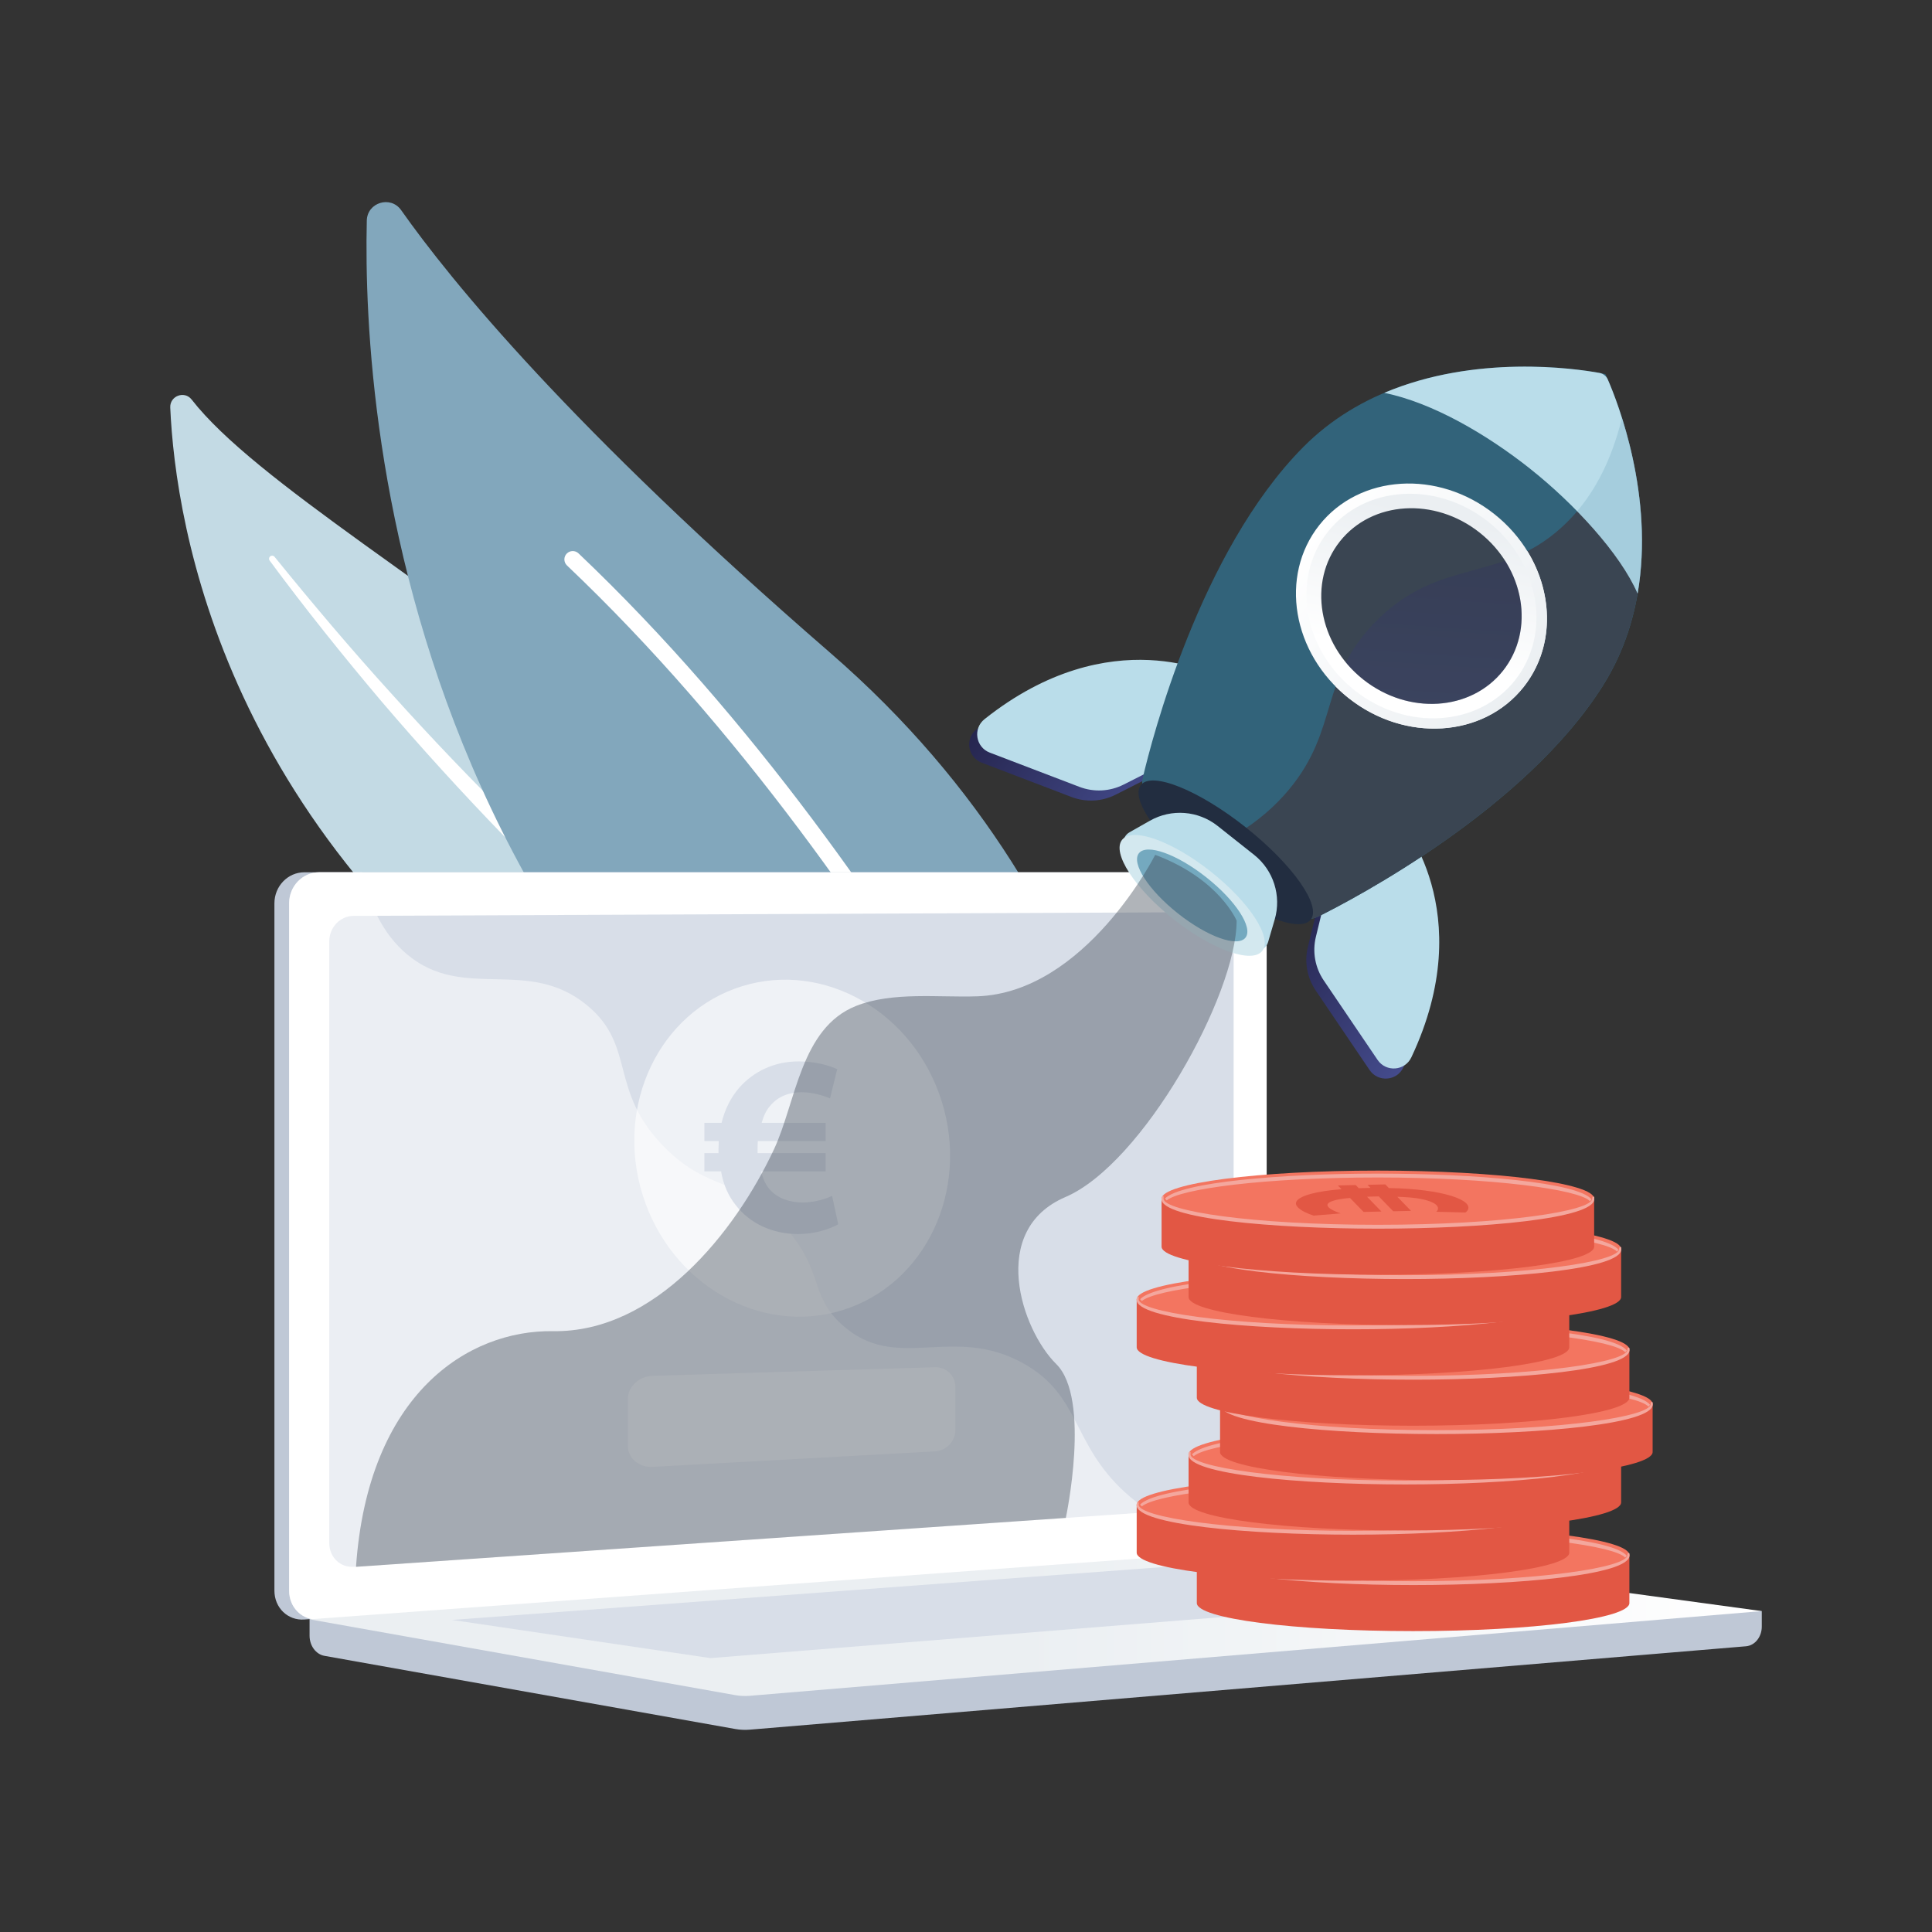 <?xml version="1.0" encoding="UTF-8"?>
<svg xmlns="http://www.w3.org/2000/svg" xmlns:xlink="http://www.w3.org/1999/xlink" viewBox="0 0 1080 1080">
  <rect x="0" y="0" width="1080" height="1080" fill="#333333" stroke="none"/>
  <defs>
    <style>
      .cls-1 {
        mix-blend-mode: soft-light;
        opacity: .48;
      }

      .cls-1, .cls-2, .cls-3, .cls-4, .cls-5, .cls-6, .cls-7, .cls-8, .cls-9, .cls-10, .cls-11, .cls-12, .cls-13, .cls-14, .cls-15, .cls-16, .cls-17, .cls-18, .cls-19, .cls-20, .cls-21, .cls-22, .cls-23, .cls-24, .cls-25, .cls-26 {
        stroke-width: 0px;
      }

      .cls-1, .cls-11, .cls-25 {
        fill: #fff;
      }

      .cls-2 {
        fill: url(#linear-gradient-5);
      }

      .cls-2, .cls-4, .cls-5 {
        mix-blend-mode: multiply;
      }

      .cls-3 {
        fill: url(#linear-gradient);
      }

      .cls-27 {
        mix-blend-mode: color-burn;
      }

      .cls-27, .cls-4 {
        opacity: .3;
      }

      .cls-4, .cls-14 {
        fill: #74a9bf;
      }

      .cls-5 {
        opacity: .4;
      }

      .cls-5, .cls-15 {
        fill: #3a4552;
      }

      .cls-6 {
        fill: url(#linear-gradient-4);
      }

      .cls-7 {
        fill: url(#linear-gradient-2);
      }

      .cls-8 {
        fill: url(#linear-gradient-3);
      }

      .cls-9 {
        fill: url(#linear-gradient-7);
      }

      .cls-10 {
        fill: url(#linear-gradient-6);
      }

      .cls-28 {
        isolation: isolate;
      }

      .cls-11 {
        opacity: .6;
      }

      .cls-12 {
        fill: #f4a79d;
      }

      .cls-13 {
        fill: #82a7bc;
      }

      .cls-16 {
        fill: #222d40;
      }

      .cls-17 {
        fill: #c3dae4;
      }

      .cls-18 {
        fill: #e25744;
      }

      .cls-19 {
        fill: #d3e8ef;
      }

      .cls-20 {
        fill: #d8dee8;
      }

      .cls-21 {
        fill: #bfc8d6;
      }

      .cls-22 {
        fill: #baddea;
      }

      .cls-23 {
        fill: #32637a;
      }

      .cls-24 {
        fill: #f37560;
      }

      .cls-26 {
        fill: #fcb048;
      }
    </style>
    <linearGradient id="linear-gradient" x1="173.05" y1="906.6" x2="984.84" y2="906.6" gradientUnits="userSpaceOnUse">
      <stop offset=".49" stop-color="#ebeff2"/>
      <stop offset="1" stop-color="#fff"/>
    </linearGradient>
    <linearGradient id="linear-gradient-2" x1="693.73" y1="724.02" x2="796.17" y2="724.02" gradientTransform="translate(1804.94 426.3) rotate(-141.61) scale(1 -1)" gradientUnits="userSpaceOnUse">
      <stop offset="0" stop-color="#444b8c"/>
      <stop offset="1" stop-color="#26264f"/>
    </linearGradient>
    <linearGradient id="linear-gradient-3" x1="896.29" y1="724" x2="998.74" y2="724" xlink:href="#linear-gradient-2"/>
    <linearGradient id="linear-gradient-4" x1="773.37" y1="558.85" x2="919.07" y2="558.85" gradientTransform="translate(1353.52 1185.01) rotate(-90) scale(1 -1)" gradientUnits="userSpaceOnUse">
      <stop offset="0" stop-color="#ebeff2"/>
      <stop offset="1" stop-color="#fff"/>
    </linearGradient>
    <linearGradient id="linear-gradient-5" x1="773.37" y1="561.24" x2="919.07" y2="561.24" gradientTransform="translate(1804.94 426.3) rotate(-141.61) scale(1 -1)" xlink:href="#linear-gradient-4"/>
    <linearGradient id="linear-gradient-6" x1="868.86" y1="512.28" x2="833.05" y2="585.93" gradientTransform="translate(1353.52 1185) rotate(-90) scale(1 -1)" xlink:href="#linear-gradient-4"/>
    <linearGradient id="linear-gradient-7" x1="776.02" y1="646.83" x2="884.5" y2="488.53" xlink:href="#linear-gradient-2"/>
  </defs>
  <g class="cls-28">
    <g id="leistung_startup">
      <g>
        <g>
          <g>
            <path class="cls-17" d="m107.12,223.34c-3.99-5.12-12.24-2.02-11.95,4.46,2.89,65.77,30.12,241.18,228.12,373.13,248.42,165.56,293.28,174.38,293.2,275.49,0,0,42.23,8.22,2.29-113.47C520.69,464.17,178,314.37,107.12,223.34Z"/>
            <path class="cls-25" d="m153.5,311.28c21.11,26.03,42.73,51.63,65.24,76.4,22.39,24.89,45.52,49.08,69.37,72.53,23.94,23.35,48.32,46.25,73.64,68.08,25.22,21.94,51.35,42.78,77.66,63.61,26.18,20.97,52.67,41.94,77.1,65.68,24.39,23.67,46.35,50.63,62.71,80.78,4.07,7.53,8.02,15.15,11.49,22.93,3.61,7.72,6.87,15.6,10,23.54,6.17,15.91,11.29,32.26,15.17,48.91,7.68,33.33,10.26,67.8,8.38,101.71-.2,3.57-3.26,6.3-6.84,6.1-3.51-.19-6.21-3.14-6.13-6.63v-.02c.23-8.26.36-16.51.12-24.74-.05-4.12-.29-8.22-.45-12.34-.31-4.1-.47-8.21-.91-12.29-1.49-16.36-4.13-32.6-7.95-48.57-7.49-31.93-19.8-62.91-35.38-91.75-7.96-14.33-16.96-28.06-26.99-41.05-10.04-12.98-21.1-25.21-32.86-36.82-23.54-23.24-49.59-44.21-75.62-65.36-26.01-21.19-51.99-42.66-77.06-65.17-12.56-11.22-24.91-22.66-37.06-34.32-6.11-5.8-12.1-11.7-18.1-17.6-5.94-5.96-11.86-11.94-17.72-17.98-23.4-24.18-46.05-49.07-67.88-74.63-21.71-25.67-42.73-51.9-62.69-78.9-.57-.77-.41-1.86.37-2.43.75-.55,1.8-.41,2.39.31h0Z"/>
            <path class="cls-13" d="m621.17,781.76c10.92,4.9,23.3-2.92,23.7-14.86,2.17-65.87-8.56-252.68-180.7-401.91-145.36-126.02-212.18-208.13-239.92-247.51-5.87-8.33-18.98-4.34-19.21,5.84-2.6,112.26,20.5,480.93,416.13,658.45h0Z"/>
            <path class="cls-25" d="m632.53,770.22c.29-.06.58-.15.86-.28,2.37-1.02,3.46-3.77,2.44-6.13-1.16-2.68-118.26-270.15-312.44-454.48-1.87-1.77-4.83-1.7-6.61.16-1.78,1.86-1.71,4.82.16,6.6,192.77,182.99,309.16,448.76,310.31,451.42.9,2.08,3.14,3.18,5.29,2.71h0Z"/>
          </g>
          <g>
            <g>
              <path class="cls-21" d="m984.84,900.61l-811.79-7.02v20.76c0,5.64,3.54,10.43,8.34,11.28l229.55,40.88c2.72.49,5.49.61,8.24.38l556.85-46.61c4.97-.42,8.82-5.22,8.82-11.01v-8.67Z"/>
              <g>
                <path class="cls-21" d="m686.1,867.34l-515.96,37.98c-9.23.68-16.74-6.54-16.74-16.13v-384.22c0-9.59,7.51-17.36,16.74-17.36h515.96c7.61,0,13.76,7.03,13.76,15.7v347.33c0,8.67-6.15,16.15-13.76,16.71Z"/>
                <path class="cls-25" d="m694.32,867.34l-515.96,37.98c-9.23.68-16.74-6.54-16.74-16.13v-384.22c0-9.59,7.51-17.36,16.74-17.36h515.96c7.61,0,13.76,7.03,13.76,15.7v347.33c0,8.67-6.15,16.15-13.76,16.71Z"/>
                <path class="cls-20" d="m678.25,842.85l-480.56,32.99c-7.51.52-13.62-5.41-13.62-13.24v-336.39c0-7.83,6.11-14.2,13.62-14.23l480.56-2.07c6.27-.03,11.35,5.73,11.35,12.86v306.39c0,7.13-5.08,13.26-11.35,13.69Z"/>
                <path class="cls-25" d="m454.57,498.11c0,3.57-2.66,6.47-5.94,6.48-3.28.01-5.95-2.88-5.95-6.46s2.66-6.48,5.95-6.48c3.28,0,5.94,2.89,5.94,6.46Z"/>
                <path class="cls-1" d="m178.36,905.32l513.35-37.79,2.61-.19c3.49-.26,6.66-1.98,9.09-4.6-36.94-2.02-59.89-15.13-74.69-28.68-29.72-27.2-24.57-54.03-56.62-71.91-39.98-22.31-71.42,5.96-101.75-21.93-18.39-16.91-9.36-29.52-31.99-54.79-25.07-27.99-41.39-18.58-66.58-43.77-31.85-31.85-15.92-56.63-43.36-79.49-33.29-27.74-69.18-2.07-100.87-28.67-13.67-11.47-21.16-28.16-25.08-45.9h-24.11c-9.23,0-16.74,7.77-16.74,17.36v384.22c0,9.59,7.51,16.81,16.74,16.13Z"/>
              </g>
              <path class="cls-3" d="m718.63,865.23l-545.59,39.98,237.89,42.37c2.72.49,5.49.61,8.24.38l565.67-47.35-257.53-35.11c-2.88-.39-5.78-.48-8.68-.27Z"/>
              <polygon class="cls-20" points="252.66 905.55 706.87 871.77 847.45 890.78 397.14 926.89 252.66 905.55"/>
            </g>
            <path class="cls-11" d="m526.47,615.81c-15.57-49.98-65.63-78.84-111.81-64.46-46.18,14.39-71,66.57-55.44,116.55,15.57,49.98,65.63,78.84,111.81,64.46,46.18-14.38,71-66.57,55.44-116.55Z"/>
            <path class="cls-11" d="m534.08,799.24c0,6.32-5,11.73-11.38,12.08l-157.95,8.68c-7.52.41-13.79-4.87-13.79-11.8v-26.14c0-6.93,6.34-12.74,13.86-12.97l157.78-4.81c6.38-.19,11.48,4.78,11.48,11.1v23.85Z"/>
            <path class="cls-20" d="m468.59,684.39c-4.88,2.73-13.21,5.46-22.41,5.46-14.08,0-27-5.75-35.05-16.37-3.88-4.88-6.75-11.06-8.04-18.67h-9.34v-10.2h7.9v-2.44c0-1.44.14-2.87.14-4.31h-8.04v-10.2h9.62c1.87-7.76,5.31-14.36,9.91-19.68,8.19-9.19,19.68-14.65,33.18-14.65,8.76,0,16.37,2.01,21.55,4.31l-4.02,16.37c-3.73-1.58-9.62-3.45-15.94-3.45-6.89,0-13.21,2.3-17.67,7.76-2.01,2.3-3.59,5.6-4.6,9.34h35.77v10.2h-37.92c-.14,1.44-.14,3.02-.14,4.45v2.3h38.06v10.2h-36.05c1.01,4.31,2.59,7.61,4.74,10.05,4.6,5.17,11.35,7.33,18.53,7.33,6.61,0,13.36-2.15,16.37-3.73l3.45,15.94Z"/>
          </g>
          <g>
            <g>
              <path class="cls-18" d="m669.03,869.29v26.82c0,8.67,54.13,15.69,120.91,15.69s120.9-7.02,120.9-15.69v-26.82h-241.81Z"/>
              <path class="cls-24" d="m910.84,869.29c0,8.67-54.13,15.69-120.9,15.69s-120.91-7.02-120.91-15.69,54.13-15.69,120.91-15.69,120.9,7.02,120.9,15.69Z"/>
              <path class="cls-12" d="m789.93,886.06c-59.14,0-120.97-5.65-120.97-16.54,0-.6.21-1.65.81-1.65s.34.82.34,1.42c0,6.91,49.21,14.61,119.82,14.61s119.82-7.7,119.82-14.61c0-.6.1-1.16.7-1.16s.45.8.45,1.4c0,10.89-61.84,16.53-120.98,16.53Z"/>
              <path class="cls-26" d="m778.51,870.16c1.19-.82,2.45-1.63,3.8-2.43,1.34-.8,3.08-1.52,5.19-2.17,2.12-.65,4.78-1.17,7.97-1.58,3.19-.41,7.18-.62,11.94-.64,4.67-.02,9.06.13,13.16.45,4.09.32,7.7.8,10.82,1.43,3.11.64,5.64,1.42,7.6,2.36,1.94.94,3.1,2.01,3.47,3.22l13.61.14c.99,0,1.86.09,2.61.24.76.16,1.13.35,1.13.59v1.12s-17.5-.17-17.5-.17c-.61,1.37-2.18,2.63-4.69,3.77-2.5,1.14-5.7,2.13-9.6,2.96l-6.37-.89c-.57-.09-1.04-.2-1.41-.33-.37-.13-.55-.28-.55-.44,0-.22.49-.46,1.48-.74.99-.28,2.1-.62,3.34-1.03,1.24-.41,2.45-.89,3.65-1.44,1.19-.55,1.98-1.22,2.4-1.99l-41.31-.41c-1.09.8-2.31,1.58-3.65,2.35-1.35.77-3.13,1.47-5.36,2.08-2.23.62-5,1.12-8.31,1.5-3.33.38-7.49.59-12.53.61-3.79.02-7.47-.13-11.08-.43-3.61-.31-6.82-.76-9.62-1.37-2.8-.61-5.1-1.36-6.9-2.26-1.79-.9-2.8-1.93-3-3.09l-11.21-.12c-.99,0-1.86-.08-2.65-.23-.77-.15-1.17-.35-1.17-.6v-1.12s15.32.15,15.32.15c.68-1.18,2.07-2.21,4.19-3.09,2.12-.88,4.72-1.66,7.78-2.34l5.13.7c1.56.22,2.33.47,2.33.77,0,.16-.31.36-.96.59-.66.24-1.42.52-2.3.84-.87.33-1.73.71-2.55,1.15-.83.44-1.45.94-1.87,1.49l37.66.37Zm-37.81,1.53c.31.74.99,1.37,2.04,1.9,1.04.53,2.33.97,3.89,1.31,1.56.34,3.31.59,5.25.76,1.95.16,3.99.24,6.12.23,2.48-.01,4.65-.12,6.49-.32,1.84-.2,3.45-.48,4.86-.82,1.39-.35,2.62-.75,3.65-1.21,1.04-.46,1.96-.96,2.79-1.49l-35.09-.35Zm89.93-1c-.31-.74-1.06-1.4-2.23-1.96-1.17-.56-2.66-1.03-4.48-1.41-1.81-.38-3.93-.67-6.35-.85-2.41-.19-5.07-.27-7.98-.26-2.58.01-4.82.13-6.68.35-1.86.22-3.48.51-4.86.88-1.37.37-2.54.8-3.49,1.29-.96.49-1.86,1.02-2.68,1.58l38.74.39Z"/>
              <path class="cls-12" d="m789.95,855.3c-53.91,0-110.04,4.74-119.02,13.93.35.32.68.67.98,1.03,7.57-6.38,53.92-12.8,118.04-12.8s112.86,6.75,118.56,13.29c.28-.36.58-.7.9-1.02-7.42-9.51-64.6-14.43-119.47-14.43Z"/>
            </g>
            <g>
              <path class="cls-18" d="m635.42,841.12v26.82c0,8.67,54.13,15.69,120.91,15.69s120.9-7.02,120.9-15.69v-26.82h-241.81Z"/>
              <path class="cls-24" d="m877.23,841.12c0,8.67-54.13,15.69-120.9,15.69s-120.91-7.02-120.91-15.69,54.13-15.69,120.91-15.69,120.9,7.02,120.9,15.69Z"/>
              <path class="cls-12" d="m756.32,857.89c-59.14,0-120.97-5.65-120.97-16.54,0-.6.21-1.65.81-1.65s.34.82.34,1.42c0,6.91,49.21,14.61,119.82,14.61s119.82-7.7,119.82-14.61c0-.6.1-1.16.7-1.16s.45.8.45,1.4c0,10.89-61.84,16.53-120.98,16.53Z"/>
              <path class="cls-26" d="m744.9,842c1.19-.82,2.45-1.63,3.8-2.43,1.34-.8,3.08-1.52,5.19-2.17,2.12-.64,4.78-1.17,7.97-1.58,3.19-.41,7.18-.62,11.94-.64,4.67-.02,9.06.13,13.16.45,4.09.32,7.7.8,10.82,1.43,3.11.64,5.64,1.42,7.6,2.36,1.94.94,3.1,2.01,3.47,3.22l13.61.14c.99,0,1.86.09,2.61.24.76.16,1.13.35,1.13.59v1.12s-17.5-.17-17.5-.17c-.61,1.37-2.18,2.63-4.69,3.77-2.5,1.14-5.7,2.13-9.6,2.96l-6.37-.89c-.57-.09-1.04-.2-1.41-.33-.37-.13-.55-.28-.55-.44,0-.22.49-.46,1.48-.74.99-.28,2.1-.62,3.34-1.03,1.24-.41,2.45-.89,3.65-1.44,1.19-.55,1.98-1.22,2.4-1.99l-41.31-.41c-1.09.8-2.31,1.58-3.65,2.35-1.35.77-3.13,1.47-5.36,2.08-2.23.62-5,1.12-8.31,1.5-3.33.38-7.49.59-12.53.61-3.79.02-7.47-.12-11.08-.43-3.61-.31-6.82-.76-9.62-1.37-2.8-.61-5.1-1.36-6.9-2.26-1.79-.9-2.8-1.93-3-3.09l-11.21-.12c-.99,0-1.86-.08-2.65-.23-.77-.15-1.17-.35-1.17-.6v-1.12s15.32.15,15.32.15c.68-1.18,2.07-2.21,4.19-3.09,2.12-.88,4.72-1.66,7.78-2.34l5.13.7c1.56.22,2.33.48,2.33.77,0,.16-.31.36-.96.59-.66.24-1.42.52-2.3.84-.87.33-1.73.71-2.55,1.15-.83.44-1.45.94-1.87,1.49l37.66.38Zm-37.81,1.53c.31.74.99,1.37,2.04,1.9,1.04.53,2.33.97,3.89,1.31,1.56.34,3.31.59,5.25.76,1.95.16,3.99.24,6.12.23,2.48-.01,4.65-.12,6.49-.32,1.84-.2,3.45-.48,4.86-.82,1.39-.35,2.62-.75,3.65-1.21,1.04-.46,1.96-.96,2.79-1.49l-35.09-.35Zm89.93-1c-.31-.75-1.06-1.4-2.23-1.96-1.17-.56-2.66-1.03-4.48-1.41-1.81-.38-3.93-.67-6.35-.85-2.41-.19-5.07-.27-7.98-.26-2.58.01-4.82.13-6.68.35-1.86.22-3.48.51-4.86.88-1.37.37-2.54.8-3.49,1.29-.96.49-1.86,1.02-2.68,1.58l38.74.39Z"/>
              <path class="cls-12" d="m756.34,827.13c-53.91,0-110.04,4.74-119.02,13.93.35.32.68.67.98,1.03,7.57-6.38,53.92-12.8,118.04-12.8s112.86,6.75,118.56,13.29c.28-.36.58-.7.9-1.02-7.42-9.51-64.6-14.43-119.47-14.43Z"/>
            </g>
            <g>
              <path class="cls-18" d="m664.42,813.04v26.82c0,8.67,54.13,15.69,120.91,15.69s120.9-7.02,120.9-15.69v-26.82h-241.81Z"/>
              <path class="cls-24" d="m906.23,813.04c0,8.67-54.13,15.69-120.9,15.69s-120.91-7.02-120.91-15.69,54.13-15.69,120.91-15.69,120.9,7.02,120.9,15.69Z"/>
              <path class="cls-12" d="m785.32,829.81c-59.14,0-120.97-5.65-120.97-16.54,0-.6.21-1.65.81-1.65s.34.82.34,1.42c0,6.91,49.21,14.61,119.82,14.61s119.82-7.7,119.82-14.61c0-.6.1-1.16.7-1.16s.45.8.45,1.4c0,10.89-61.84,16.53-120.98,16.53Z"/>
              <path class="cls-26" d="m773.9,813.91c1.19-.82,2.45-1.63,3.8-2.43,1.34-.8,3.08-1.52,5.19-2.17,2.12-.64,4.78-1.17,7.97-1.58,3.19-.41,7.18-.62,11.94-.64,4.67-.02,9.06.13,13.16.45,4.09.32,7.7.8,10.82,1.43,3.11.64,5.64,1.42,7.6,2.36,1.94.94,3.1,2.01,3.47,3.22l13.61.14c.99,0,1.86.09,2.61.24.76.16,1.13.35,1.13.59v1.12s-17.5-.17-17.5-.17c-.61,1.37-2.18,2.63-4.69,3.77-2.5,1.14-5.7,2.13-9.6,2.96l-6.37-.89c-.57-.09-1.04-.2-1.41-.33-.37-.13-.55-.28-.55-.44,0-.22.49-.46,1.48-.74.99-.28,2.1-.62,3.34-1.03,1.24-.41,2.45-.89,3.65-1.44,1.19-.55,1.98-1.22,2.4-1.99l-41.31-.41c-1.09.8-2.31,1.58-3.65,2.35-1.35.77-3.13,1.47-5.36,2.08-2.23.62-5,1.12-8.31,1.5-3.33.38-7.49.59-12.53.61-3.79.02-7.47-.12-11.08-.43-3.61-.31-6.82-.76-9.62-1.37-2.8-.61-5.1-1.36-6.9-2.26-1.79-.9-2.8-1.93-3-3.09l-11.21-.12c-.99,0-1.86-.08-2.65-.23-.77-.15-1.17-.35-1.17-.6v-1.12s15.32.15,15.32.15c.68-1.18,2.07-2.21,4.19-3.09,2.12-.88,4.72-1.66,7.78-2.34l5.13.7c1.56.22,2.33.48,2.33.77,0,.16-.31.36-.96.59-.66.24-1.42.52-2.3.84-.87.33-1.73.71-2.55,1.15-.83.44-1.45.94-1.87,1.49l37.66.37Zm-37.81,1.53c.31.74.99,1.37,2.04,1.9,1.04.53,2.33.97,3.89,1.31,1.56.34,3.31.59,5.25.76,1.95.16,3.99.24,6.12.23,2.48-.01,4.65-.12,6.49-.32,1.84-.2,3.45-.48,4.86-.82,1.39-.35,2.62-.75,3.65-1.21,1.04-.46,1.96-.96,2.79-1.49l-35.09-.35Zm89.93-1c-.31-.75-1.06-1.4-2.23-1.96-1.17-.56-2.66-1.03-4.48-1.41-1.81-.38-3.93-.67-6.35-.85-2.41-.19-5.07-.27-7.98-.26-2.58.01-4.82.13-6.68.35-1.86.22-3.48.51-4.86.88-1.37.37-2.54.8-3.49,1.29-.96.49-1.86,1.02-2.68,1.58l38.74.39Z"/>
              <path class="cls-12" d="m785.34,799.04c-53.91,0-110.04,4.74-119.02,13.93.35.32.68.67.98,1.03,7.57-6.38,53.92-12.8,118.04-12.8s112.86,6.75,118.56,13.29c.28-.36.58-.7.9-1.02-7.42-9.51-64.6-14.43-119.47-14.43Z"/>
            </g>
            <g>
              <path class="cls-18" d="m682.02,784.87v26.82c0,8.67,54.13,15.69,120.9,15.69s120.91-7.02,120.91-15.69v-26.82h-241.81Z"/>
              <ellipse class="cls-24" cx="802.92" cy="784.87" rx="120.9" ry="15.69"/>
              <path class="cls-12" d="m802.92,801.64c-59.14,0-120.97-5.65-120.97-16.54,0-.6.21-1.65.81-1.65s.34.82.34,1.42c0,6.91,49.21,14.61,119.82,14.61s119.82-7.7,119.82-14.61c0-.6.1-1.16.7-1.16s.45.8.45,1.4c0,10.89-61.84,16.53-120.98,16.53Z"/>
              <path class="cls-26" d="m791.5,785.74c1.19-.82,2.45-1.63,3.8-2.43,1.34-.8,3.08-1.52,5.19-2.17,2.12-.65,4.78-1.17,7.97-1.58,3.19-.41,7.18-.62,11.94-.64,4.67-.02,9.06.13,13.16.45,4.09.32,7.7.8,10.82,1.43,3.11.64,5.64,1.42,7.6,2.36,1.94.94,3.1,2.01,3.47,3.22l13.61.14c.99,0,1.86.09,2.61.24.76.16,1.13.35,1.13.59v1.12s-17.5-.17-17.5-.17c-.61,1.37-2.18,2.63-4.69,3.77-2.5,1.14-5.7,2.13-9.6,2.96l-6.37-.89c-.57-.09-1.04-.2-1.41-.33-.37-.13-.55-.28-.55-.44,0-.22.49-.46,1.48-.74.99-.28,2.1-.62,3.34-1.03,1.24-.41,2.45-.89,3.65-1.44,1.19-.55,1.98-1.22,2.4-1.99l-41.31-.41c-1.09.8-2.31,1.58-3.65,2.35-1.35.77-3.13,1.47-5.36,2.08s-5,1.12-8.31,1.5c-3.33.38-7.49.59-12.53.61-3.79.02-7.47-.13-11.08-.43-3.61-.31-6.82-.76-9.62-1.37-2.8-.61-5.1-1.36-6.9-2.26-1.79-.9-2.8-1.93-3-3.09l-11.21-.11c-.99,0-1.86-.08-2.65-.23-.77-.15-1.17-.35-1.17-.6v-1.12s15.32.15,15.32.15c.68-1.18,2.07-2.21,4.19-3.09,2.12-.88,4.72-1.66,7.78-2.34l5.13.7c1.56.22,2.33.48,2.33.77,0,.16-.32.36-.96.59-.66.24-1.42.52-2.3.84-.87.33-1.73.71-2.55,1.15-.83.44-1.45.94-1.87,1.49l37.66.38Zm-37.81,1.53c.31.74.99,1.37,2.04,1.9,1.04.53,2.33.97,3.89,1.31,1.56.34,3.31.59,5.25.76,1.95.16,3.99.24,6.12.23,2.48-.01,4.65-.12,6.49-.32,1.84-.2,3.45-.48,4.86-.82,1.39-.35,2.62-.75,3.65-1.21,1.04-.46,1.96-.96,2.79-1.49l-35.09-.35Zm89.93-1c-.31-.74-1.06-1.4-2.23-1.96-1.17-.56-2.66-1.03-4.48-1.41-1.81-.38-3.93-.67-6.35-.85-2.41-.19-5.07-.27-7.98-.26-2.58.01-4.82.13-6.68.35-1.86.22-3.48.51-4.86.88-1.37.37-2.54.8-3.49,1.29-.96.49-1.86,1.02-2.68,1.58l38.74.39Z"/>
              <path class="cls-12" d="m802.94,770.88c-53.91,0-110.04,4.74-119.02,13.93.35.32.68.67.98,1.03,7.57-6.38,53.92-12.8,118.04-12.8s112.86,6.75,118.56,13.29c.28-.36.58-.7.9-1.02-7.42-9.51-64.6-14.43-119.47-14.43Z"/>
            </g>
            <g>
              <path class="cls-18" d="m669.03,754.48v26.82c0,8.67,54.13,15.69,120.91,15.69s120.9-7.02,120.9-15.69v-26.82h-241.81Z"/>
              <path class="cls-24" d="m910.84,754.48c0,8.67-54.13,15.69-120.9,15.69s-120.91-7.02-120.91-15.69,54.13-15.69,120.91-15.69,120.9,7.02,120.9,15.69Z"/>
              <path class="cls-12" d="m789.93,771.25c-59.14,0-120.97-5.65-120.97-16.54,0-.6.21-1.65.81-1.65s.34.82.34,1.42c0,6.91,49.21,14.61,119.82,14.61s119.82-7.7,119.82-14.61c0-.6.1-1.16.7-1.16s.45.8.45,1.4c0,10.89-61.84,16.53-120.98,16.53Z"/>
              <path class="cls-26" d="m778.51,755.35c1.19-.82,2.45-1.63,3.8-2.43,1.34-.8,3.08-1.52,5.19-2.17,2.12-.64,4.78-1.17,7.97-1.58,3.19-.41,7.18-.62,11.94-.64,4.67-.02,9.06.13,13.16.45,4.09.32,7.7.8,10.82,1.43,3.11.64,5.64,1.42,7.6,2.36,1.94.94,3.1,2.01,3.47,3.22l13.61.14c.99,0,1.86.09,2.61.24.76.16,1.13.35,1.13.59v1.12s-17.5-.17-17.5-.17c-.61,1.37-2.18,2.63-4.69,3.77-2.5,1.14-5.7,2.13-9.6,2.96l-6.37-.89c-.57-.09-1.04-.2-1.41-.33-.37-.13-.55-.28-.55-.44,0-.22.49-.46,1.48-.74.99-.28,2.1-.62,3.34-1.03,1.24-.41,2.45-.89,3.65-1.44,1.19-.55,1.98-1.22,2.4-1.99l-41.31-.41c-1.09.8-2.31,1.58-3.65,2.35-1.35.77-3.13,1.47-5.36,2.08-2.23.62-5,1.12-8.31,1.5-3.33.38-7.49.59-12.53.61-3.79.02-7.47-.13-11.08-.43-3.61-.31-6.82-.76-9.62-1.37-2.8-.61-5.1-1.36-6.9-2.26-1.79-.9-2.8-1.93-3-3.09l-11.21-.11c-.99,0-1.86-.08-2.65-.23-.77-.15-1.17-.35-1.17-.6v-1.12s15.32.15,15.32.15c.68-1.18,2.07-2.21,4.19-3.09,2.12-.88,4.72-1.66,7.78-2.34l5.13.7c1.56.22,2.33.48,2.33.77,0,.16-.31.36-.96.59-.66.24-1.42.52-2.3.84-.87.33-1.73.71-2.55,1.15-.83.44-1.45.94-1.87,1.49l37.66.37Zm-37.81,1.53c.31.74.99,1.37,2.04,1.9,1.04.53,2.33.97,3.89,1.31,1.56.34,3.31.59,5.25.76,1.95.16,3.99.24,6.12.23,2.48-.01,4.65-.12,6.49-.32,1.84-.2,3.45-.48,4.86-.82,1.39-.35,2.62-.75,3.65-1.21,1.04-.46,1.96-.96,2.79-1.49l-35.09-.35Zm89.93-1c-.31-.74-1.06-1.4-2.23-1.96-1.17-.56-2.66-1.03-4.48-1.41-1.81-.38-3.93-.67-6.35-.85-2.41-.19-5.07-.27-7.98-.26-2.58.01-4.82.13-6.68.35-1.86.22-3.48.51-4.86.88-1.37.37-2.54.8-3.49,1.29-.96.49-1.86,1.02-2.68,1.58l38.74.39Z"/>
              <path class="cls-12" d="m789.95,740.49c-53.91,0-110.04,4.74-119.02,13.93.35.32.68.67.98,1.03,7.57-6.38,53.92-12.8,118.04-12.8s112.86,6.75,118.56,13.29c.28-.36.58-.7.9-1.02-7.42-9.51-64.6-14.43-119.47-14.43Z"/>
            </g>
            <g>
              <path class="cls-18" d="m635.42,726.31v26.82c0,8.67,54.13,15.69,120.91,15.69s120.9-7.02,120.9-15.69v-26.82h-241.81Z"/>
              <ellipse class="cls-24" cx="756.32" cy="726.31" rx="120.9" ry="15.69"/>
              <path class="cls-12" d="m756.32,743.08c-59.14,0-120.97-5.65-120.97-16.54,0-.6.21-1.65.81-1.65s.34.82.34,1.42c0,6.91,49.21,14.61,119.82,14.61s119.82-7.7,119.82-14.61c0-.6.1-1.16.7-1.16s.45.8.45,1.4c0,10.89-61.84,16.53-120.98,16.53Z"/>
              <path class="cls-26" d="m744.9,727.18c1.19-.82,2.45-1.63,3.8-2.43,1.34-.8,3.08-1.52,5.19-2.17,2.12-.64,4.78-1.17,7.97-1.58,3.19-.41,7.18-.62,11.94-.64,4.67-.02,9.06.13,13.16.45,4.09.32,7.7.8,10.82,1.43,3.11.64,5.64,1.42,7.6,2.36,1.94.94,3.1,2.01,3.47,3.22l13.61.14c.99,0,1.86.09,2.61.24.76.16,1.13.35,1.13.59v1.12s-17.5-.17-17.5-.17c-.61,1.37-2.18,2.63-4.69,3.77-2.5,1.14-5.7,2.13-9.6,2.96l-6.37-.89c-.57-.09-1.04-.2-1.41-.33-.37-.13-.55-.28-.55-.44,0-.22.49-.46,1.48-.74.99-.28,2.1-.62,3.34-1.03,1.24-.41,2.45-.89,3.65-1.44,1.19-.55,1.98-1.22,2.4-1.99l-41.31-.41c-1.09.8-2.31,1.58-3.65,2.35-1.35.77-3.13,1.47-5.36,2.08-2.23.62-5,1.12-8.31,1.5-3.33.38-7.49.59-12.53.61-3.79.02-7.47-.12-11.08-.43-3.61-.31-6.82-.76-9.62-1.37-2.8-.61-5.1-1.36-6.9-2.26-1.79-.9-2.8-1.93-3-3.09l-11.21-.11c-.99,0-1.86-.08-2.65-.23-.77-.15-1.17-.35-1.17-.6v-1.12s15.32.15,15.32.15c.68-1.18,2.07-2.21,4.19-3.09,2.12-.88,4.72-1.66,7.78-2.34l5.13.7c1.56.22,2.33.48,2.33.77,0,.16-.31.36-.96.59-.66.24-1.42.52-2.3.84-.87.33-1.73.71-2.55,1.15-.83.44-1.45.94-1.87,1.49l37.66.38Zm-37.81,1.53c.31.74.99,1.37,2.04,1.9,1.04.53,2.33.97,3.89,1.31,1.56.34,3.31.59,5.25.76,1.95.16,3.99.24,6.12.23,2.48-.01,4.65-.12,6.49-.32,1.84-.2,3.45-.48,4.86-.82,1.39-.35,2.62-.75,3.65-1.21,1.04-.46,1.96-.96,2.79-1.49l-35.09-.35Zm89.93-1c-.31-.74-1.06-1.4-2.23-1.96-1.17-.56-2.66-1.03-4.48-1.41-1.81-.38-3.93-.67-6.35-.85-2.41-.19-5.07-.27-7.98-.26-2.58.01-4.82.13-6.68.35-1.86.22-3.48.51-4.86.88-1.37.37-2.54.8-3.49,1.29-.96.49-1.86,1.02-2.68,1.58l38.74.39Z"/>
              <path class="cls-12" d="m756.34,712.32c-53.91,0-110.04,4.74-119.02,13.93.35.32.68.67.98,1.03,7.57-6.38,53.92-12.8,118.04-12.8s112.86,6.75,118.56,13.29c.28-.36.58-.7.9-1.02-7.42-9.51-64.6-14.43-119.47-14.43Z"/>
            </g>
            <g>
              <path class="cls-18" d="m664.42,698.22v26.82c0,8.67,54.13,15.69,120.91,15.69s120.9-7.02,120.9-15.69v-26.82h-241.81Z"/>
              <ellipse class="cls-24" cx="785.32" cy="698.22" rx="120.91" ry="15.69"/>
              <path class="cls-12" d="m785.32,715c-59.14,0-120.97-5.65-120.97-16.54,0-.6.21-1.65.81-1.65s.34.82.34,1.42c0,6.91,49.21,14.61,119.82,14.61s119.82-7.7,119.82-14.61c0-.6.1-1.16.7-1.16s.45.8.45,1.4c0,10.89-61.84,16.53-120.98,16.53Z"/>
              <path class="cls-26" d="m773.9,699.1c1.19-.82,2.45-1.63,3.8-2.43,1.34-.8,3.08-1.52,5.19-2.17,2.12-.64,4.78-1.17,7.97-1.58,3.19-.41,7.18-.62,11.94-.64,4.67-.02,9.06.13,13.16.45,4.09.32,7.7.8,10.82,1.43,3.11.64,5.64,1.42,7.6,2.36,1.94.94,3.1,2.01,3.47,3.22l13.61.14c.99,0,1.86.09,2.61.24.76.16,1.13.35,1.13.59v1.12s-17.5-.17-17.5-.17c-.61,1.37-2.18,2.63-4.69,3.77-2.5,1.14-5.7,2.13-9.6,2.96l-6.37-.89c-.57-.09-1.04-.2-1.41-.33-.37-.13-.55-.28-.55-.44,0-.22.49-.46,1.48-.74.99-.28,2.1-.62,3.34-1.03,1.24-.41,2.45-.89,3.65-1.44,1.19-.55,1.98-1.22,2.4-1.99l-41.31-.41c-1.09.8-2.31,1.58-3.65,2.35-1.35.77-3.13,1.47-5.36,2.08-2.23.62-5,1.12-8.31,1.5-3.33.38-7.49.59-12.53.61-3.79.02-7.47-.13-11.08-.43-3.61-.31-6.82-.76-9.62-1.37-2.8-.61-5.1-1.36-6.9-2.26-1.79-.9-2.8-1.93-3-3.09l-11.21-.11c-.99,0-1.86-.08-2.65-.23-.77-.15-1.17-.35-1.17-.6v-1.12s15.32.15,15.32.15c.68-1.18,2.07-2.21,4.19-3.09,2.12-.88,4.72-1.66,7.78-2.34l5.13.7c1.56.22,2.33.48,2.33.77,0,.16-.31.36-.96.59-.66.24-1.42.52-2.3.84-.87.33-1.73.71-2.55,1.15-.83.44-1.45.94-1.87,1.49l37.66.38Zm-37.81,1.53c.31.74.99,1.37,2.04,1.9,1.04.53,2.33.97,3.89,1.31,1.56.34,3.31.59,5.25.76,1.95.16,3.99.24,6.12.23,2.48-.01,4.65-.12,6.49-.32,1.84-.2,3.45-.48,4.86-.82,1.39-.35,2.62-.75,3.65-1.21,1.04-.46,1.96-.96,2.79-1.49l-35.09-.35Zm89.93-1c-.31-.74-1.06-1.4-2.23-1.96-1.17-.56-2.66-1.03-4.48-1.41-1.81-.38-3.93-.67-6.35-.85-2.41-.19-5.07-.27-7.98-.26-2.58.01-4.82.13-6.68.35-1.86.22-3.48.51-4.86.88-1.37.37-2.54.8-3.49,1.29-.96.49-1.86,1.02-2.68,1.58l38.74.39Z"/>
              <path class="cls-12" d="m785.34,684.23c-53.91,0-110.04,4.74-119.02,13.93.35.32.68.67.98,1.03,7.57-6.38,53.92-12.8,118.04-12.8s112.86,6.75,118.56,13.29c.28-.36.58-.7.9-1.02-7.42-9.51-64.6-14.43-119.47-14.43Z"/>
            </g>
            <g>
              <path class="cls-18" d="m649.33,670.06v26.82c0,8.67,54.13,15.69,120.91,15.69s120.9-7.02,120.9-15.69v-26.82h-241.81Z"/>
              <ellipse class="cls-24" cx="770.24" cy="670.06" rx="120.9" ry="15.69"/>
              <path class="cls-12" d="m770.24,686.83c-59.14,0-120.97-5.65-120.97-16.54,0-.6.21-1.65.81-1.65s.34.82.34,1.42c0,6.91,49.21,14.61,119.82,14.61s119.82-7.7,119.82-14.61c0-.6.1-1.16.7-1.16s.45.8.45,1.4c0,10.89-61.84,16.53-120.98,16.53Z"/>
              <path class="cls-12" d="m770.25,656.06c-53.91,0-110.04,4.74-119.02,13.93.35.32.68.67.98,1.03,7.57-6.38,53.92-12.8,118.04-12.8s112.86,6.75,118.56,13.29c.28-.36.58-.7.9-1.02-7.42-9.51-64.6-14.43-119.47-14.43Z"/>
            </g>
          </g>
          <g>
            <g>
              <path class="cls-7" d="m777.81,463.98s45.29,50.93,6.66,132.74c-3.6,7.62-14.14,8.41-18.87,1.43l-30.11-44.45c-4.83-7.13-6.42-15.96-4.39-24.32l10.42-42.94,36.29-22.46Z"/>
              <path class="cls-8" d="m676.63,383.8s-59.93-32.45-130.75,23.86c-6.6,5.24-4.95,15.69,2.92,18.7l50.15,19.16c8.04,3.07,17,2.61,24.68-1.28l39.42-19.96,13.57-40.46Z"/>
            </g>
            <g>
              <path class="cls-22" d="m782.29,458.33s45.29,50.93,6.66,132.74c-3.6,7.62-14.14,8.41-18.87,1.43l-30.11-44.45c-4.83-7.13-6.42-15.96-4.39-24.32l10.42-42.94,36.29-22.46Z"/>
              <path class="cls-22" d="m681.1,378.15s-59.93-32.45-130.75,23.86c-6.6,5.24-4.95,15.69,2.92,18.7l50.15,19.16c8.04,3.07,17,2.61,24.68-1.28l39.42-19.96,13.57-40.46Z"/>
            </g>
            <path class="cls-23" d="m728.44,249.99c63.59-64.18,168.89-40.99,168.95-40.86.14.03,46.79,97.24-1.16,173.81-43.49,69.45-140.17,119.9-158.74,129.14-2,.99-5.24,2.35-6.43.47-23.08-36.75-54.01-59.98-91.16-72.2-2.06-.68-1.41-4.09-.92-6.19,4.68-19.92,31.68-125.85,89.46-184.17Z"/>
            <path class="cls-15" d="m769.39,347.07c35.58-35.62,68.94-21.01,103.31-52.05,12.55-11.33,26.28-29.7,34-61.44,10.64,33.76,22.64,96.48-10.47,149.36-43.49,69.45-140.17,119.9-158.74,129.14-2,.99-5.24,2.35-6.43.47-11.66-18.57-25.32-33.67-40.78-45.66,13.38-7.94,22.99-16.82,30.09-25.31,28.64-34.24,16.59-62.04,49.02-94.5Z"/>
            <path class="cls-22" d="m855.43,262.09c-24.48-19.4-54.63-36.97-81.61-42.49,50.95-21.6,106.58-13.65,120.35-11.12,2.04.37,3.76,1.74,4.59,3.64,5.61,12.83,26.07,65.18,16.68,119.71-9.65-22.35-35.54-50.33-60.02-69.73Z"/>
            <path class="cls-4" d="m906.7,233.59c.05.16.1.32.15.47.08.27.17.54.25.81.08.27.17.55.25.82.08.26.16.52.24.79.09.29.18.59.27.88.08.25.15.51.23.76.09.31.18.63.28.95.07.25.14.49.21.74.1.33.19.67.29,1.01.07.24.14.48.2.72.1.35.2.71.3,1.07.06.23.13.46.19.69.1.37.2.75.3,1.12.06.23.12.45.18.68.1.39.2.78.31,1.17.06.22.11.44.17.67.1.41.21.81.31,1.22.05.21.11.43.16.64.1.42.21.85.31,1.28.05.21.1.42.15.63.11.44.21.88.31,1.33.05.2.09.41.14.61.11.46.21.91.31,1.38.04.2.09.4.13.6.1.47.21.94.31,1.42.04.19.08.39.13.58.1.48.21.97.31,1.46.04.19.08.38.12.57.1.5.2,1,.31,1.51.04.18.07.37.11.55.1.51.2,1.03.3,1.55.03.18.07.36.1.54.1.53.2,1.06.29,1.59.03.17.06.35.09.52.1.54.19,1.09.29,1.64.03.17.06.33.08.5.09.56.19,1.12.28,1.69.03.16.05.32.08.48.09.57.18,1.15.27,1.73.02.16.05.31.07.47.09.58.17,1.17.26,1.76.02.15.04.31.06.46.08.6.17,1.2.24,1.8.02.15.04.29.06.44.08.61.16,1.22.23,1.84.02.14.03.28.05.43.07.62.15,1.25.22,1.88.01.13.03.27.04.4.07.64.14,1.28.2,1.92.01.13.02.26.04.39.06.65.12,1.3.18,1.95.01.12.02.24.03.37.06.66.11,1.33.16,2,0,.12.02.23.03.35.05.68.1,1.35.14,2.03,0,.11.01.22.02.32.04.69.09,1.38.12,2.07,0,.1.01.21.02.31.04.7.07,1.4.1,2.1,0,.09,0,.19.01.28.03.71.06,1.43.08,2.15,0,.08,0,.17,0,.25.02.73.04,1.46.05,2.19,0,.08,0,.15,0,.23.01.74.02,1.49.02,2.23,0,.06,0,.13,0,.19,0,.76,0,1.52,0,2.28,0,.05,0,.1,0,.15,0,.78-.02,1.55-.04,2.33,0,.04,0,.07,0,.11-.02.79-.04,1.59-.07,2.39,0,.02,0,.04,0,.06-.27,7.46-.99,15.07-2.31,22.73-6.17-14.28-18.97-30.87-33.8-46.04,9.72-11.47,19.14-27.91,25.05-52.19Z"/>
            <ellipse class="cls-6" cx="794.62" cy="338.82" rx="65.61" ry="72.85" transform="translate(35.56 751.2) rotate(-51.61)"/>
            <path class="cls-2" d="m769.39,347.07c29.04-29.07,56.59-24.69,84.43-38.96,14.88,24.21,15,54.37-2.1,75.95-22.5,28.4-66.31,31.16-97.84,6.18-2.58-2.04-4.99-4.21-7.25-6.48,4.17-11.96,10.05-23.97,22.76-36.69Z"/>
            <ellipse class="cls-10" cx="794.62" cy="338.82" rx="60.13" ry="66.77" transform="translate(35.56 751.2) rotate(-51.61)"/>
            <ellipse class="cls-15" cx="794.62" cy="338.82" rx="52.38" ry="58.17" transform="translate(35.56 751.2) rotate(-51.61)"/>
            <ellipse class="cls-16" cx="685.22" cy="476.5" rx="17.9" ry="60.59" transform="translate(-113.8 717.63) rotate(-51.61)"/>
            <path class="cls-22" d="m680.67,461.71l20.38,16.15c10.84,8.59,15.4,22.9,11.51,36.18l-3.69,12.6c-1.36,4.64-6.98,6.43-10.76,3.42l-67.58-53.55c-3.79-3-3.33-8.88.87-11.26l11.42-6.47c12.04-6.82,27.01-5.66,37.85,2.93Z"/>
            <ellipse class="cls-19" cx="666.44" cy="500.56" rx="16.89" ry="50" transform="translate(-139.78 712.03) rotate(-51.61)"/>
            <path class="cls-14" d="m636.66,476.96c-4.4,5.56,5.36,20.63,21.81,33.66,16.45,13.03,33.35,19.09,37.76,13.54,4.4-5.56-5.36-20.63-21.81-33.66-16.45-13.03-33.35-19.1-37.76-13.54Z"/>
            <g class="cls-27">
              <path class="cls-9" d="m769.39,347.07c24.7-24.72,48.32-25.25,71.96-33.63,12.41,19.47,12.72,44.02-1.13,61.51-17.97,22.67-52.94,24.88-78.12,4.93-3.68-2.92-6.94-6.15-9.78-9.6,3.86-7.56,9.13-15.24,17.08-23.2Z"/>
            </g>
          </g>
          <path class="cls-5" d="m645.77,477.85s-38.79,77.01-99.51,79.1c-21.43.74-47.33-2.72-67.71,5.37-31.08,12.33-33.56,53.83-45.92,80.22-21.83,46.64-66.65,102.46-123.47,101.59-47.42-.73-103.42,34.89-110.15,131.75l396.79-27.36s14.21-66.67-5.34-85.99c-19.55-19.32-38.07-74.88,5.14-93.39,43.21-18.52,95.68-113,95.68-154.49,0,0-9.6-23.34-45.52-36.79Z"/>
        </g>
        <path class="cls-18" d="m725.53,674.92c-2.86-2.95.03-5.58,7.28-7.56,4.21-1.12,9.94-2.02,17.11-2.59l-2.04-2.1,9.97-.22,1.71,1.76c1.4-.03,2.78-.09,4.18-.12l2.38-.05-1.68-1.73,9.96-.22,1.98,2.04c7.71.12,14.36.61,19.95,1.35,12.09,1.52,20.44,4.22,23.43,7.3,1.95,2,1.05,3.88-.58,5.01l-16.31-.41c.91-.69,1.58-2.21.18-3.66-1.52-1.57-5.05-2.99-11.08-3.89-2.84-.42-6.4-.69-10.83-.82l7.65,7.87-9.96.22-8.07-8.31-2.25.05c-1.4.03-2.95.07-4.32.13l8.04,8.28-9.97.22-7.58-7.81c-3.44.3-6.33.72-8.14,1.21-4.39,1.09-5.3,2.52-3.84,4.02,1.34,1.38,4.42,2.63,6.75,3.41l-15.14,1.23c-3.35-1.08-6.92-2.7-8.78-4.61Z"/>
      </g>
    </g>
  </g>
</svg>